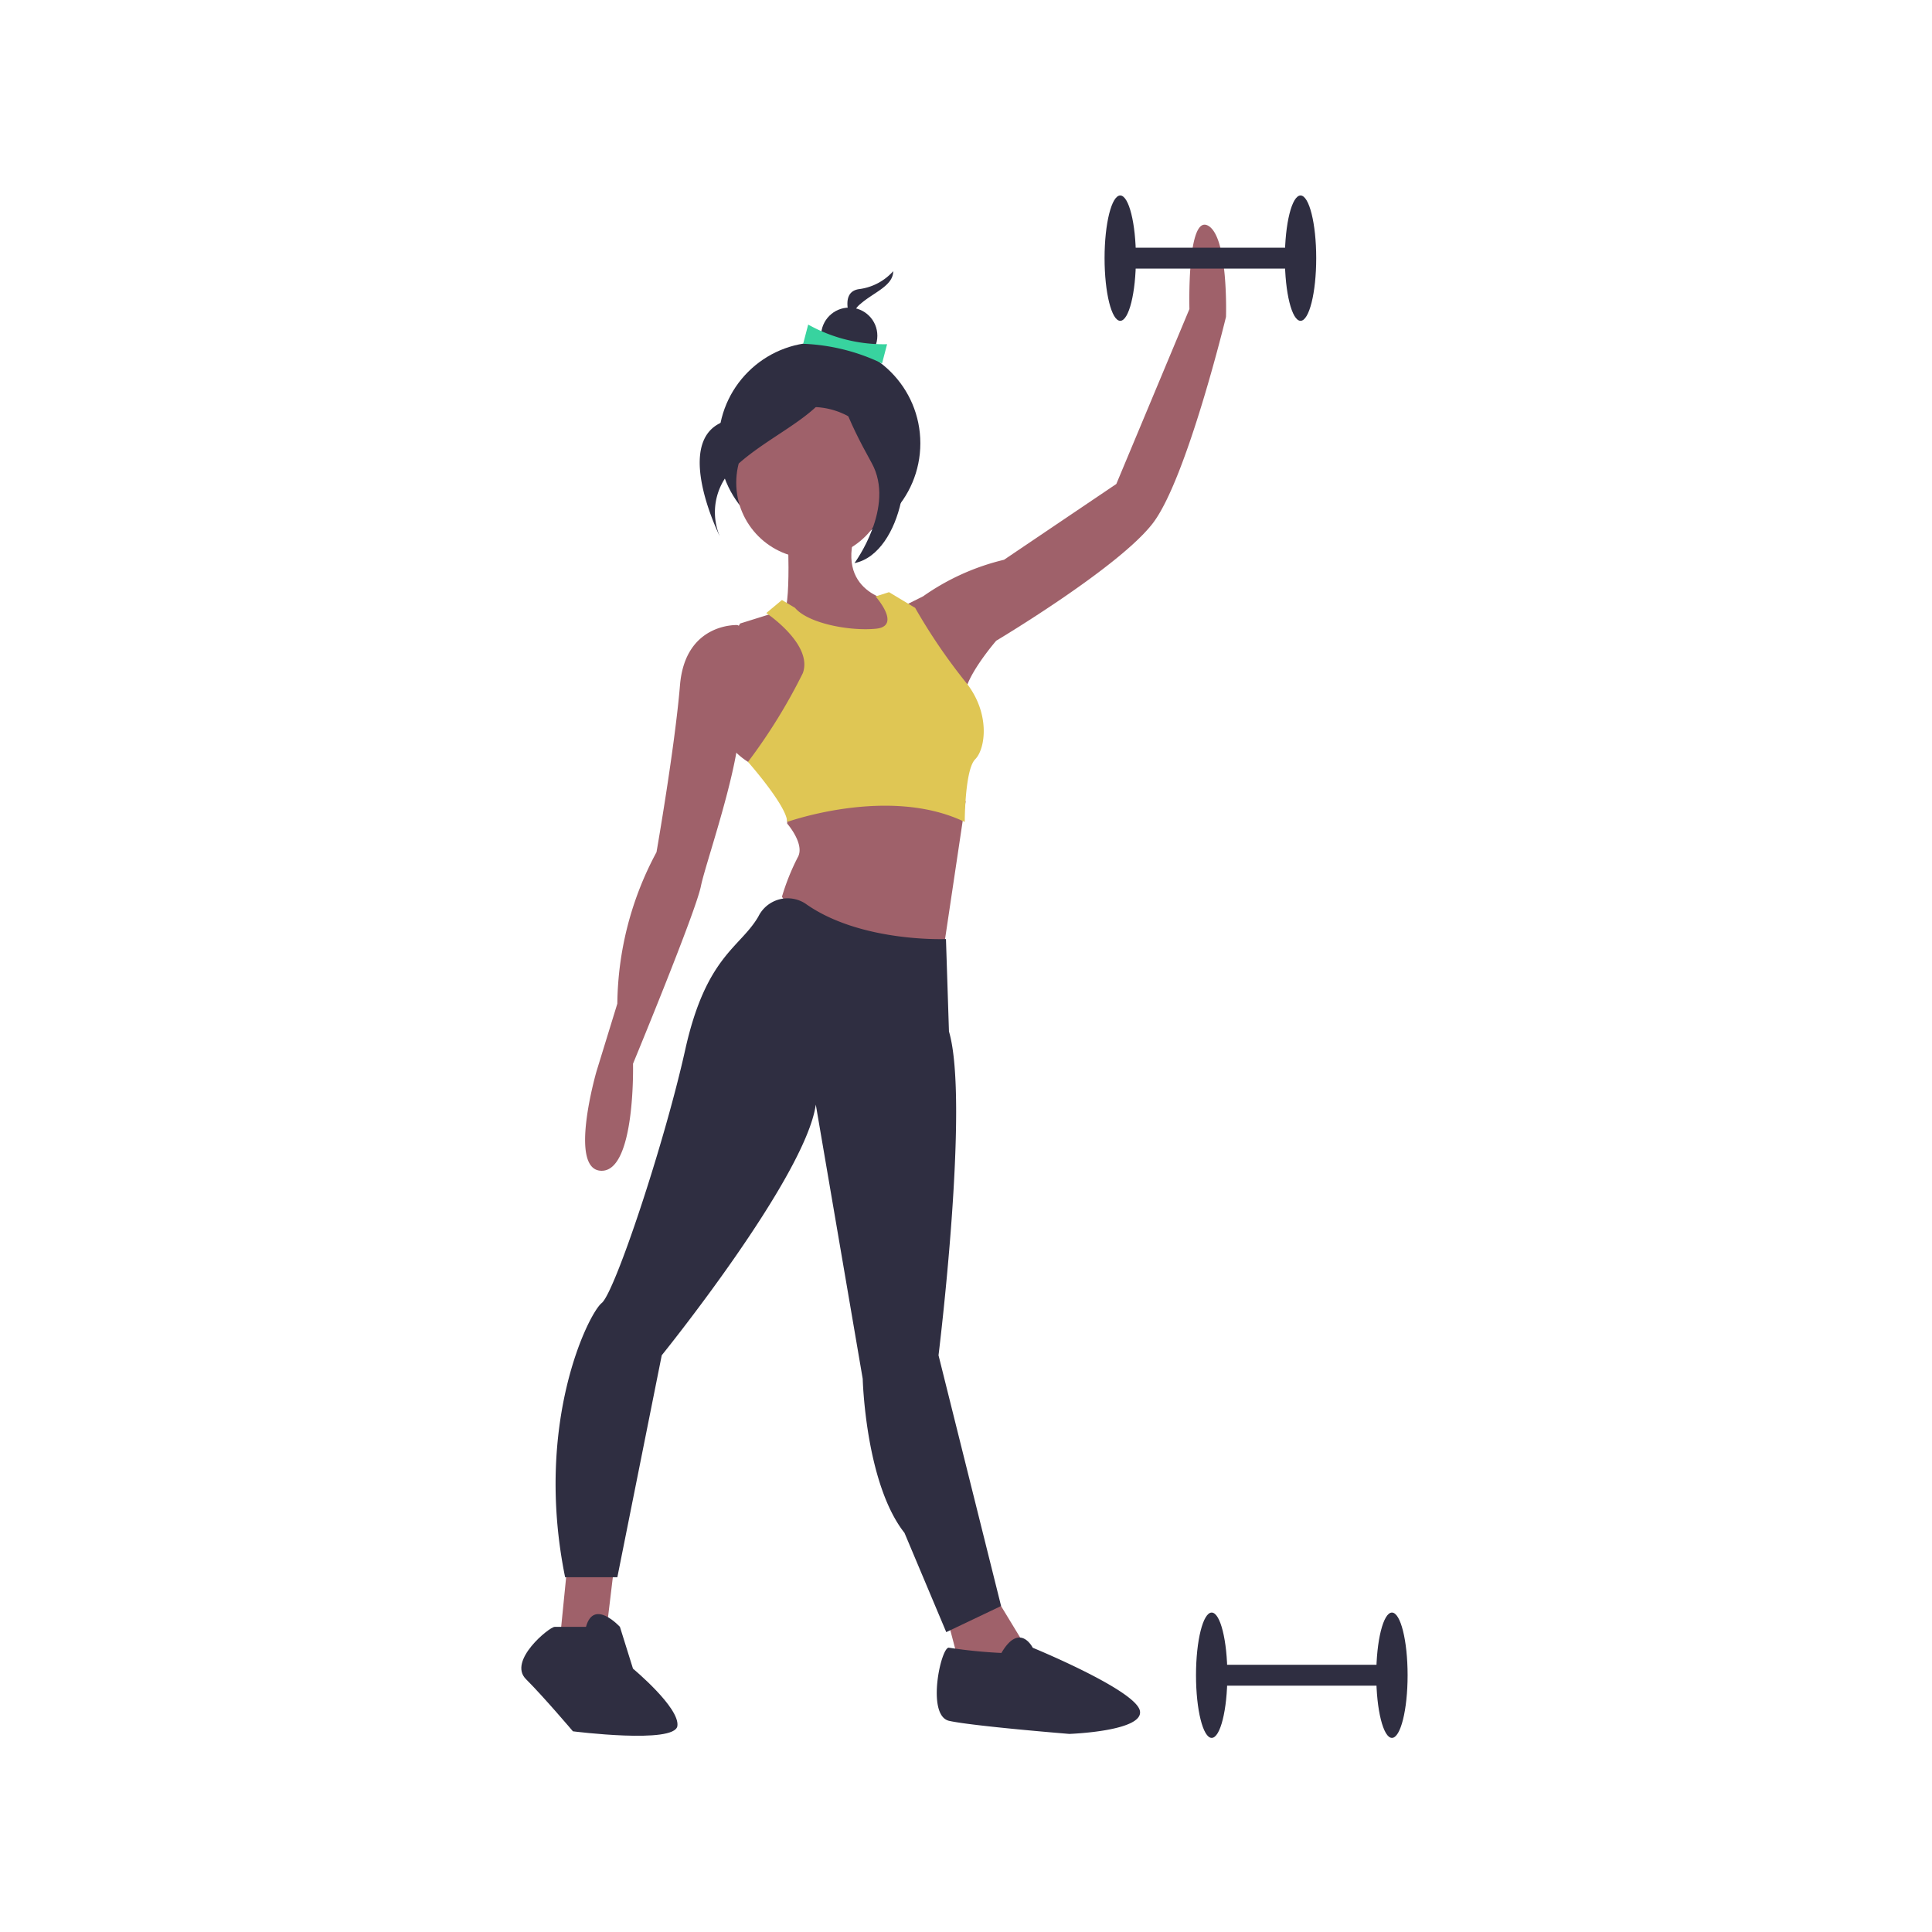 <svg id="组_289" data-name="组 289" xmlns="http://www.w3.org/2000/svg" width="124.893" height="124.893" viewBox="0 0 124.893 124.893">
  <g id="组_45" data-name="组 45" transform="translate(33.701 12.637)">
    <g id="undraw_working_out_6psf" transform="translate(0 0)">
      <ellipse id="椭圆_298" data-name="椭圆 298" cx="6.524" cy="6.524" rx="6.524" ry="6.524" transform="translate(12.746 9.494)" fill="#2f2e41"/>
      <path id="路径_1821" data-name="路径 1821" d="M700.018,247.039s.338,6.077-.338,6.077,4.22,2.87,4.22,2.87l3.038-1.688v-2.026s-4.051-.506-2.363-4.9S700.018,247.039,700.018,247.039Z" transform="translate(-682.832 -226.021)" fill="#9f616a"/>
      <path id="路径_1822" data-name="路径 1822" d="M572.96,411.517l-.506,5.064,1.688.506,1.35-1.35.506-4.22Z" transform="translate(-569.962 -323.206)" fill="#9f616a"/>
      <path id="路径_1823" data-name="路径 1823" d="M689.124,420.01l.844,3.207,2.363,1.519,2.532-1.35-2.87-4.726Z" transform="translate(-661.805 -328.83)" fill="#9f616a"/>
      <ellipse id="椭圆_299" data-name="椭圆 299" cx="4.895" cy="4.895" rx="4.895" ry="4.895" transform="translate(13.893 13.673)" fill="#9f616a"/>
      <path id="路径_1824" data-name="路径 1824" d="M682.616,290.63l-1.182-.506a4.787,4.787,0,0,1-2.194-3.545c-.169-2.363,1.688-5.4,1.688-5.4l2.7-.844,3.173,2.583.034,4.169Z" transform="translate(-666.783 -253.511)" fill="#9f616a"/>
      <path id="路径_1825" data-name="路径 1825" d="M650.641,284.635l-.675-.338s-3.376-.169-3.714,3.883-1.519,10.8-1.519,10.8a21.07,21.07,0,0,0-2.532,9.791l-1.35,4.389s-1.857,6.415.338,6.415,2.026-6.921,2.026-6.921,4.051-9.791,4.389-11.479,3.207-9.622,2.363-11.816S650.641,284.635,650.641,284.635Z" transform="translate(-635.995 -256.528)" fill="#9f616a"/>
      <path id="路径_1826" data-name="路径 1826" d="M700.254,335.89v1.857s1.182,1.351.675,2.195a14.724,14.724,0,0,0-1.013,2.532l2.363,3.714,7.934.675,1.578-10.57Z" transform="translate(-683.068 -297.144)" fill="#9f616a"/>
      <path id="路径_1827" data-name="路径 1827" d="M736.425,188.909l1.351-.675a15.191,15.191,0,0,1,5.233-2.363l7.258-4.9,4.726-11.31s-.169-6.077,1.182-5.4,1.182,5.908,1.182,5.908-2.532,10.466-4.726,13.335-10.128,7.6-10.128,7.6-2.194,2.532-2.026,3.714S736.425,188.909,736.425,188.909Z" transform="translate(-711.804 -162.322)" fill="#9f616a"/>
      <path id="路径_1828" data-name="路径 1828" d="M647.29,365.575a2.106,2.106,0,0,0-3.038.844c-1.182,2.026-3.376,2.532-4.727,8.609s-4.557,15.7-5.4,16.374-4.389,7.765-2.363,17.724h3.376l2.87-14.348s9.284-11.479,9.959-16.205L651,396.3s.169,6.752,2.7,9.959l2.7,6.415,3.545-1.688L655.9,394.778s2.026-16.374.675-20.932l-.194-5.975S650.835,368.107,647.29,365.575Z" transform="translate(-628.931 -319.803)" fill="#2f2e41"/>
      <path id="路径_1829" data-name="路径 1829" d="M624.919,583.635h-2.026c-.338,0-3.039,2.194-1.857,3.376s3.039,3.376,3.039,3.376,6.583.837,6.752-.344-2.87-3.707-2.87-3.707l-.844-2.7S625.425,581.778,624.919,583.635Z" transform="translate(-620.739 -491.104)" fill="#2f2e41"/>
      <path id="路径_1830" data-name="路径 1830" d="M751.116,590.935a32.207,32.207,0,0,1-3.376-.338c-.506-.169-1.519,4.389,0,4.727s7.765.844,7.765.844,4.9-.169,4.558-1.519-6.921-4.051-6.921-4.051S752.3,588.91,751.116,590.935Z" transform="translate(-720.082 -496.717)" fill="#2f2e41"/>
      <path id="路径_1831" data-name="路径 1831" d="M692.637,275.791l-.844-.506-1.013.844s3.038,2.026,2.363,3.882a36.125,36.125,0,0,1-3.545,5.739s2.532,2.87,2.532,3.883c0,0,6.583-2.363,11.479,0,0,0,0-3.376.675-4.051s1.013-3.039-.675-5.064a37.009,37.009,0,0,1-3.207-4.727l-1.688-1.013-.869.276s1.713,1.919.025,2.087S693.481,276.8,692.637,275.791Z" transform="translate(-674.945 -249.135)" fill="#dfc654"/>
      <path id="路径_1832" data-name="路径 1832" d="M722.768,178.347a3.567,3.567,0,0,1-2.212,1.159c-1.475.211-.316,2.528-.316,2.528a1.332,1.332,0,0,1,.421-1.58C721.5,179.716,722.768,179.295,722.768,178.347Z" transform="translate(-698.728 -173.452)" fill="#2f2e41"/>
      <ellipse id="椭圆_300" data-name="椭圆 300" cx="1.818" cy="1.818" rx="1.818" ry="1.818" transform="translate(19.379 7.248)" fill="#2f2e41"/>
      <path id="路径_1833" data-name="路径 1833" d="M711.443,197.08a12.872,12.872,0,0,0-5.1-1.269l.325-1.242a9.975,9.975,0,0,0,5.1,1.269Z" transform="translate(-688.124 -186.224)" fill="#38d39f"/>
      <path id="路径_1834" data-name="路径 1834" d="M683.8,206.89a10.706,10.706,0,0,1-6.64,3.478c-4.427.632-.949,7.589-.949,7.589a4,4,0,0,1,1.265-4.743C680,211,683.8,209.736,683.8,206.89Z" transform="translate(-663.381 -195.924)" fill="#2f2e41"/>
      <path id="路径_1835" data-name="路径 1835" d="M717.036,206.1s1.265,4.427,3.162,5.059.949,7.273-2.213,7.905c0,0,2.688-3.636,1.107-6.482S716.562,207.519,717.036,206.1Z" transform="translate(-696.449 -195.299)" fill="#2f2e41"/>
      <rect id="矩形_144" data-name="矩形 144" width="11.647" height="1.35" transform="translate(38.724 3.376)" fill="#2f2e41"/>
      <ellipse id="椭圆_301" data-name="椭圆 301" cx="1.013" cy="4.051" rx="1.013" ry="4.051" transform="translate(49.359)" fill="#2f2e41"/>
      <ellipse id="椭圆_302" data-name="椭圆 302" cx="1.013" cy="4.051" rx="1.013" ry="4.051" transform="translate(37.703)" fill="#2f2e41"/>
      <rect id="矩形_145" data-name="矩形 145" width="11.647" height="1.35" transform="translate(44.632 94.982)" fill="#2f2e41"/>
      <ellipse id="椭圆_303" data-name="椭圆 303" cx="1.013" cy="4.051" rx="1.013" ry="4.051" transform="translate(55.267 91.606)" fill="#2f2e41"/>
      <ellipse id="椭圆_304" data-name="椭圆 304" cx="1.013" cy="4.051" rx="1.013" ry="4.051" transform="translate(43.614 91.606)" fill="#2f2e41"/>
    </g>
  </g>
  <g id="组_267" data-name="组 267" transform="translate(0 0)">
    <g id="组_266" data-name="组 266">
      <rect id="矩形_422" data-name="矩形 422" width="124.893" height="124.893" fill="none"/>
    </g>
  </g>
</svg>

